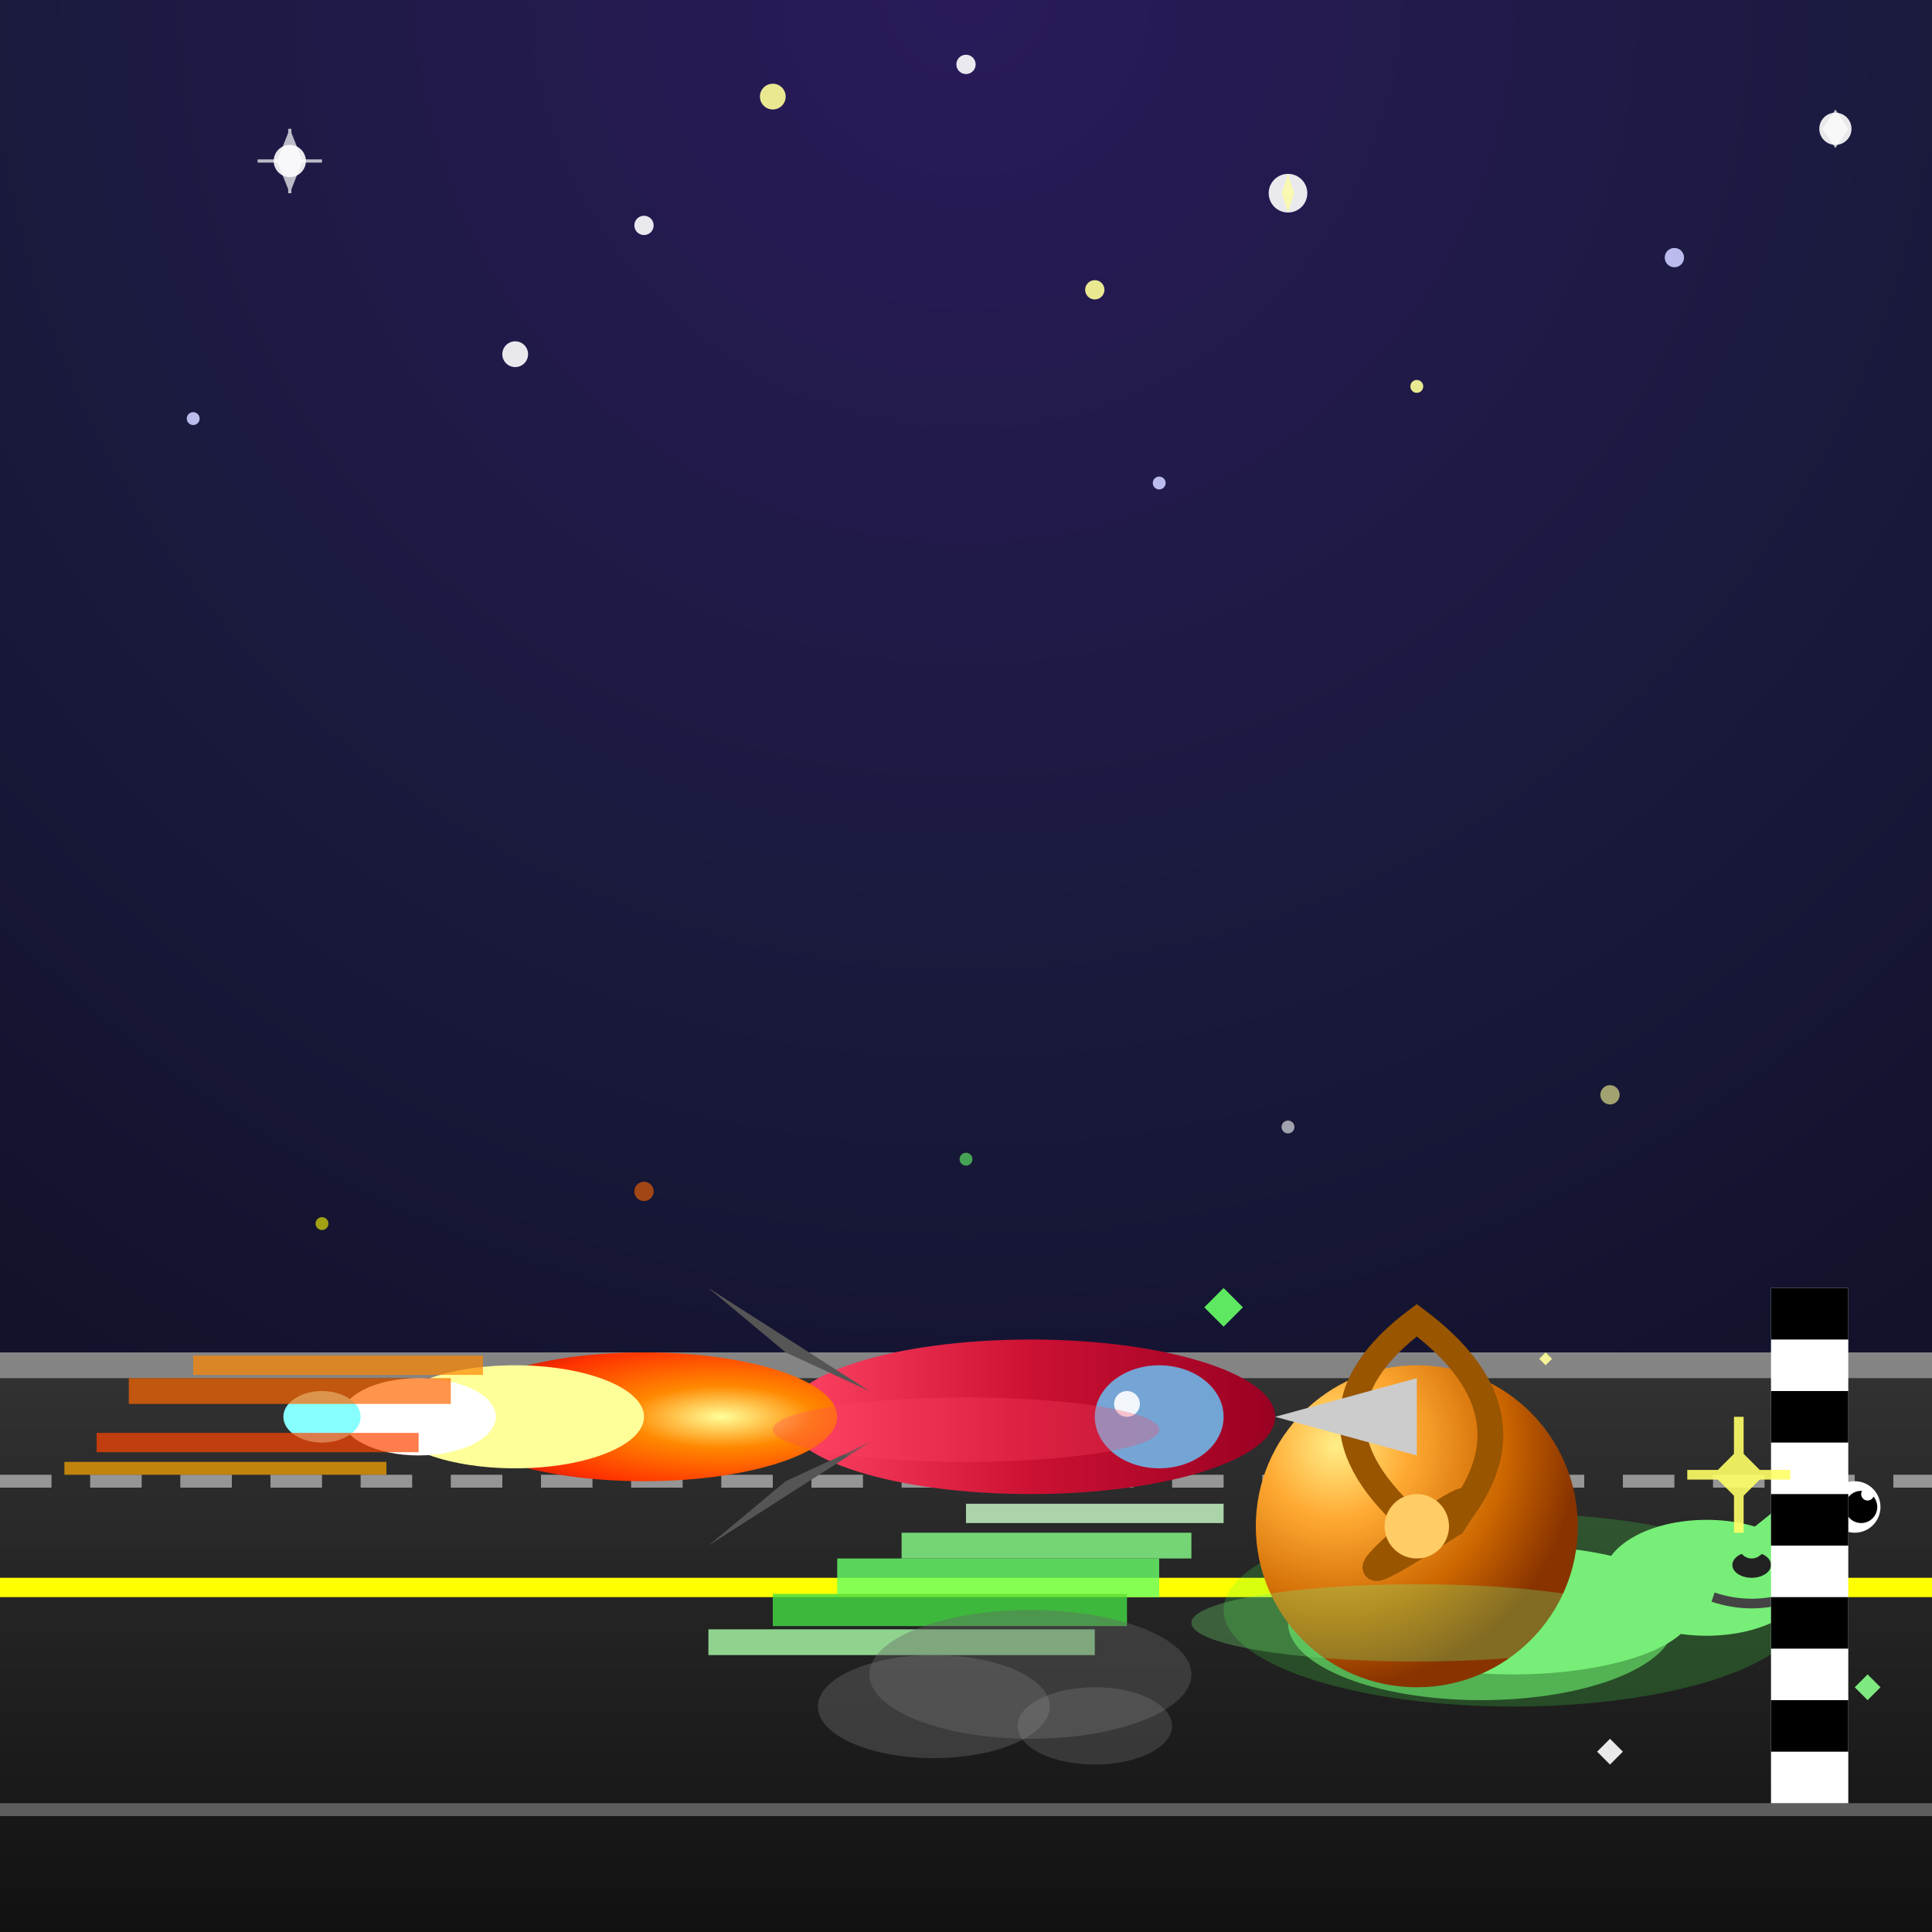 <svg viewBox="0 0 300 300" xmlns="http://www.w3.org/2000/svg">
  <rect x="0" y="0" width="300" height="300" fill="#808080" stroke="none"/>
  <defs>
    <!-- Sky gradient -->
    <radialGradient id="skyGradient" cx="50%" cy="0%" r="120%">
      <stop offset="0%" stop-color="#2a1a5a"/>
      <stop offset="40%" stop-color="#1a1a3e"/>
      <stop offset="100%" stop-color="#0a0a1a"/>
    </radialGradient>
    
    <!-- Snail shell gradient -->
    <radialGradient id="shellGradient" cx="25%" cy="25%" r="75%">
      <stop offset="0%" stop-color="#ffee88"/>
      <stop offset="30%" stop-color="#ffaa33"/>
      <stop offset="70%" stop-color="#cc6600"/>
      <stop offset="100%" stop-color="#883300"/>
    </radialGradient>
    
    <!-- Rocket gradient -->
    <linearGradient id="rocketGradient" x1="0%" y1="0%" x2="100%" y2="0%">
      <stop offset="0%" stop-color="#ff4466"/>
      <stop offset="50%" stop-color="#cc1133"/>
      <stop offset="100%" stop-color="#990022"/>
    </linearGradient>
    
    <!-- Flame gradient -->
    <radialGradient id="flameGradient" cx="70%" cy="50%" r="80%">
      <stop offset="0%" stop-color="#ffff99"/>
      <stop offset="30%" stop-color="#ff8800"/>
      <stop offset="70%" stop-color="#ff3300"/>
      <stop offset="100%" stop-color="#aa0000"/>
    </radialGradient>
    
    <!-- Track gradient -->
    <linearGradient id="trackGradient" x1="0%" y1="0%" x2="0%" y2="100%">
      <stop offset="0%" stop-color="#333333"/>
      <stop offset="100%" stop-color="#111111"/>
    </linearGradient>
    
    <!-- Star glow -->
    <radialGradient id="starGlow" cx="50%" cy="50%" r="50%">
      <stop offset="0%" stop-color="#ffffff"/>
      <stop offset="100%" stop-color="transparent"/>
    </radialGradient>
  </defs>
  
  <!-- Sky background -->
  <rect width="300" height="300" fill="url(#skyGradient)"/>
  
  <!-- Constellation of stars -->
  <g opacity="0.9">
    <circle cx="45" cy="25" r="2.5" fill="#ffffff">
      <animate attributeName="opacity" values="0.5;1;0.5" dur="2s" repeatCount="indefinite"/>
    </circle>
    <circle cx="120" cy="15" r="2" fill="#ffff99"/>
    <circle cx="200" cy="30" r="3" fill="#ffffff"/>
    <circle cx="260" cy="40" r="1.5" fill="#ccccff">
      <animate attributeName="opacity" values="0.3;0.9;0.3" dur="3s" repeatCount="indefinite"/>
    </circle>
    <circle cx="80" cy="55" r="2" fill="#ffffff"/>
    <circle cx="170" cy="45" r="1.5" fill="#ffff99"/>
    <circle cx="285" cy="20" r="2.5" fill="#ffffff"/>
    <circle cx="30" cy="65" r="1" fill="#ccccff"/>
    <circle cx="150" cy="10" r="1.5" fill="#ffffff"/>
    <circle cx="220" cy="60" r="1" fill="#ffff99"/>
    <circle cx="100" cy="35" r="1.5" fill="#ffffff"/>
    <circle cx="180" cy="75" r="1" fill="#ccccff"/>
  </g>
  
  <!-- Sparkling star effects -->
  <g opacity="0.7">
    <path d="M 45 20 L 47 25 L 45 30 L 43 25 Z" fill="#ffffff">
      <animateTransform attributeName="transform" type="rotate" values="0 45 25;360 45 25" dur="4s" repeatCount="indefinite"/>
    </path>
    <path d="M 40 25 L 50 25 M 45 20 L 45 30" stroke="#ffffff" stroke-width="0.5"/>
    <path d="M 200 27 L 201 30 L 200 33 L 199 30 Z" fill="#ffff99"/>
    <path d="M 285 17 L 287 20 L 285 23 L 283 20 Z" fill="#ffffff"/>
  </g>
  
  <!-- Racing track -->
  <rect x="0" y="210" width="300" height="90" fill="url(#trackGradient)"/>
  <rect x="0" y="210" width="300" height="4" fill="#ffffff" opacity="0.4"/>
  <rect x="0" y="245" width="300" height="3" fill="#ffff00"/>
  <rect x="0" y="280" width="300" height="2" fill="#ffffff" opacity="0.3"/>
  
  <!-- Dashed center line -->
  <g stroke="#ffffff" stroke-width="2" opacity="0.5" stroke-dasharray="8,6">
    <line x1="0" y1="230" x2="300" y2="230"/>
  </g>
  
  <!-- TURBO SNAIL (winning!) -->
  <!-- Speed aura around snail -->
  <ellipse cx="235" cy="250" rx="45" ry="15" fill="#44ff44" opacity="0.2">
    <animate attributeName="rx" values="45;50;45" dur="0.5s" repeatCount="indefinite"/>
  </ellipse>
  
  <!-- Snail body with motion streak -->
  <ellipse cx="230" cy="252" rx="30" ry="12" fill="#66dd66" opacity="0.7"/>
  <ellipse cx="235" cy="250" rx="28" ry="10" fill="#77ee77"/>
  
  <!-- Snail head -->
  <ellipse cx="265" cy="245" rx="16" ry="9" fill="#77ee77"/>
  
  <!-- Determined snail expression -->
  <ellipse cx="272" cy="243" rx="3" ry="2" fill="#222222"/>
  <path d="M 266 248 Q 272 250 278 248" stroke="#444444" stroke-width="1.5" fill="none"/>
  
  <!-- Snail tentacles with focused eyes -->
  <line x1="278" y1="242" x2="288" y2="234" stroke="#77ee77" stroke-width="4" stroke-linecap="round"/>
  <line x1="272" y1="240" x2="282" y2="232" stroke="#77ee77" stroke-width="4" stroke-linecap="round"/>
  <circle cx="288" cy="234" r="4" fill="#ffffff"/>
  <circle cx="282" cy="232" r="4" fill="#ffffff"/>
  <circle cx="289" cy="234" r="2.5" fill="#000000"/>
  <circle cx="283" cy="232" r="2.5" fill="#000000"/>
  <!-- Eye gleam -->
  <circle cx="290" cy="232" r="1" fill="#ffffff"/>
  <circle cx="284" cy="230" r="1" fill="#ffffff"/>
  
  <!-- Epic snail shell -->
  <circle cx="220" cy="237" r="25" fill="url(#shellGradient)"/>
  <!-- Detailed shell spiral -->
  <path d="M 220 237 Q 200 220 220 205 Q 240 220 225 237 Q 205 250 220 237" fill="none" stroke="#995500" stroke-width="4"/>
  <path d="M 220 237 Q 232 228 226 237 Q 212 244 220 237" fill="none" stroke="#995500" stroke-width="3"/>
  <path d="M 220 237 Q 225 234 223 237" fill="none" stroke="#995500" stroke-width="2"/>
  <circle cx="220" cy="237" r="5" fill="#ffcc66"/>
  
  <!-- MEGA SPEED LINES for snail -->
  <g opacity="0.8">
    <line x1="130" y1="245" x2="180" y2="245" stroke="#66ff66" stroke-width="6"/>
    <line x1="120" y1="250" x2="175" y2="250" stroke="#44dd44" stroke-width="5"/>
    <line x1="140" y1="240" x2="185" y2="240" stroke="#88ff88" stroke-width="4"/>
    <line x1="110" y1="255" x2="170" y2="255" stroke="#aaffaa" stroke-width="4"/>
    <line x1="150" y1="235" x2="190" y2="235" stroke="#ccffcc" stroke-width="3"/>
  </g>
  
  <!-- Snail turbo dust -->
  <ellipse cx="160" cy="260" rx="25" ry="10" fill="#666666" opacity="0.4"/>
  <ellipse cx="145" cy="265" rx="18" ry="8" fill="#888888" opacity="0.3"/>
  <ellipse cx="170" cy="268" rx="12" ry="6" fill="#aaaaaa" opacity="0.2"/>
  
  <!-- Rocket (desperately trying to catch up) -->
  <!-- Rocket body -->
  <ellipse cx="160" cy="220" rx="38" ry="12" fill="url(#rocketGradient)"/>
  <!-- Rocket nose cone -->
  <path d="M 198 220 L 220 214 L 220 226 Z" fill="#cccccc"/>
  <!-- Rocket fins -->
  <path d="M 122 210 L 110 200 L 135 216 Z" fill="#555555"/>
  <path d="M 122 230 L 110 240 L 135 224 Z" fill="#555555"/>
  <!-- Rocket window -->
  <ellipse cx="180" cy="220" rx="10" ry="8" fill="#66ccff" opacity="0.8"/>
  <circle cx="175" cy="218" r="2" fill="#ffffff" opacity="0.9"/>
  
  <!-- Rocket exhaust (maximum power!) -->
  <ellipse cx="100" cy="220" rx="30" ry="10" fill="url(#flameGradient)"/>
  <ellipse cx="80" cy="220" rx="20" ry="8" fill="#ffff99"/>
  <ellipse cx="65" cy="220" rx="12" ry="6" fill="#ffffff"/>
  <ellipse cx="50" cy="220" rx="6" ry="4" fill="#88ffff"/>
  
  <!-- Rocket speed lines -->
  <g opacity="0.7">
    <line x1="20" y1="216" x2="70" y2="216" stroke="#ff6600" stroke-width="4"/>
    <line x1="15" y1="224" x2="65" y2="224" stroke="#ff4400" stroke-width="3"/>
    <line x1="30" y1="212" x2="75" y2="212" stroke="#ff8800" stroke-width="3"/>
    <line x1="10" y1="228" x2="60" y2="228" stroke="#ffaa00" stroke-width="2"/>
  </g>
  
  <!-- Finish line (snail is winning!) -->
  <rect x="275" y="200" width="12" height="80" fill="#ffffff"/>
  <rect x="275" y="200" width="12" height="8" fill="#000000"/>
  <rect x="275" y="216" width="12" height="8" fill="#000000"/>
  <rect x="275" y="232" width="12" height="8" fill="#000000"/>
  <rect x="275" y="248" width="12" height="8" fill="#000000"/>
  <rect x="275" y="264" width="12" height="8" fill="#000000"/>
  
  <!-- Victory sparkles around winning snail -->
  <g opacity="0.9">
    <path d="M 270 225 L 274 229 L 270 233 L 266 229 Z" fill="#ffff66">
      <animateTransform attributeName="transform" type="rotate" values="0 270 229;360 270 229" dur="1s" repeatCount="indefinite"/>
    </path>
    <path d="M 270 220 L 270 238 M 262 229 L 278 229" stroke="#ffff66" stroke-width="1.5"/>
    <path d="M 190 200 L 193 203 L 190 206 L 187 203 Z" fill="#66ff66"/>
    <path d="M 250 270 L 252 272 L 250 274 L 248 272 Z" fill="#ffffff"/>
    <path d="M 240 210 L 241 211 L 240 212 L 239 211 Z" fill="#ffff99"/>
    <path d="M 290 260 L 292 262 L 290 264 L 288 262 Z" fill="#88ff88"/>
  </g>
  
  <!-- Motion blur trails -->
  <g opacity="0.3">
    <ellipse cx="220" cy="252" rx="35" ry="6" fill="#77ee77"/>
    <ellipse cx="150" cy="222" rx="30" ry="5" fill="#ff4466"/>
  </g>
  
  <!-- Cheering crowd particles -->
  <g opacity="0.6">
    <circle cx="50" cy="190" r="1" fill="#ffff00"/>
    <circle cx="100" cy="185" r="1.5" fill="#ff6600"/>
    <circle cx="150" cy="180" r="1" fill="#66ff66"/>
    <circle cx="200" cy="175" r="1" fill="#ffffff"/>
    <circle cx="250" cy="170" r="1.5" fill="#ffff99"/>
  </g>
  
</svg>